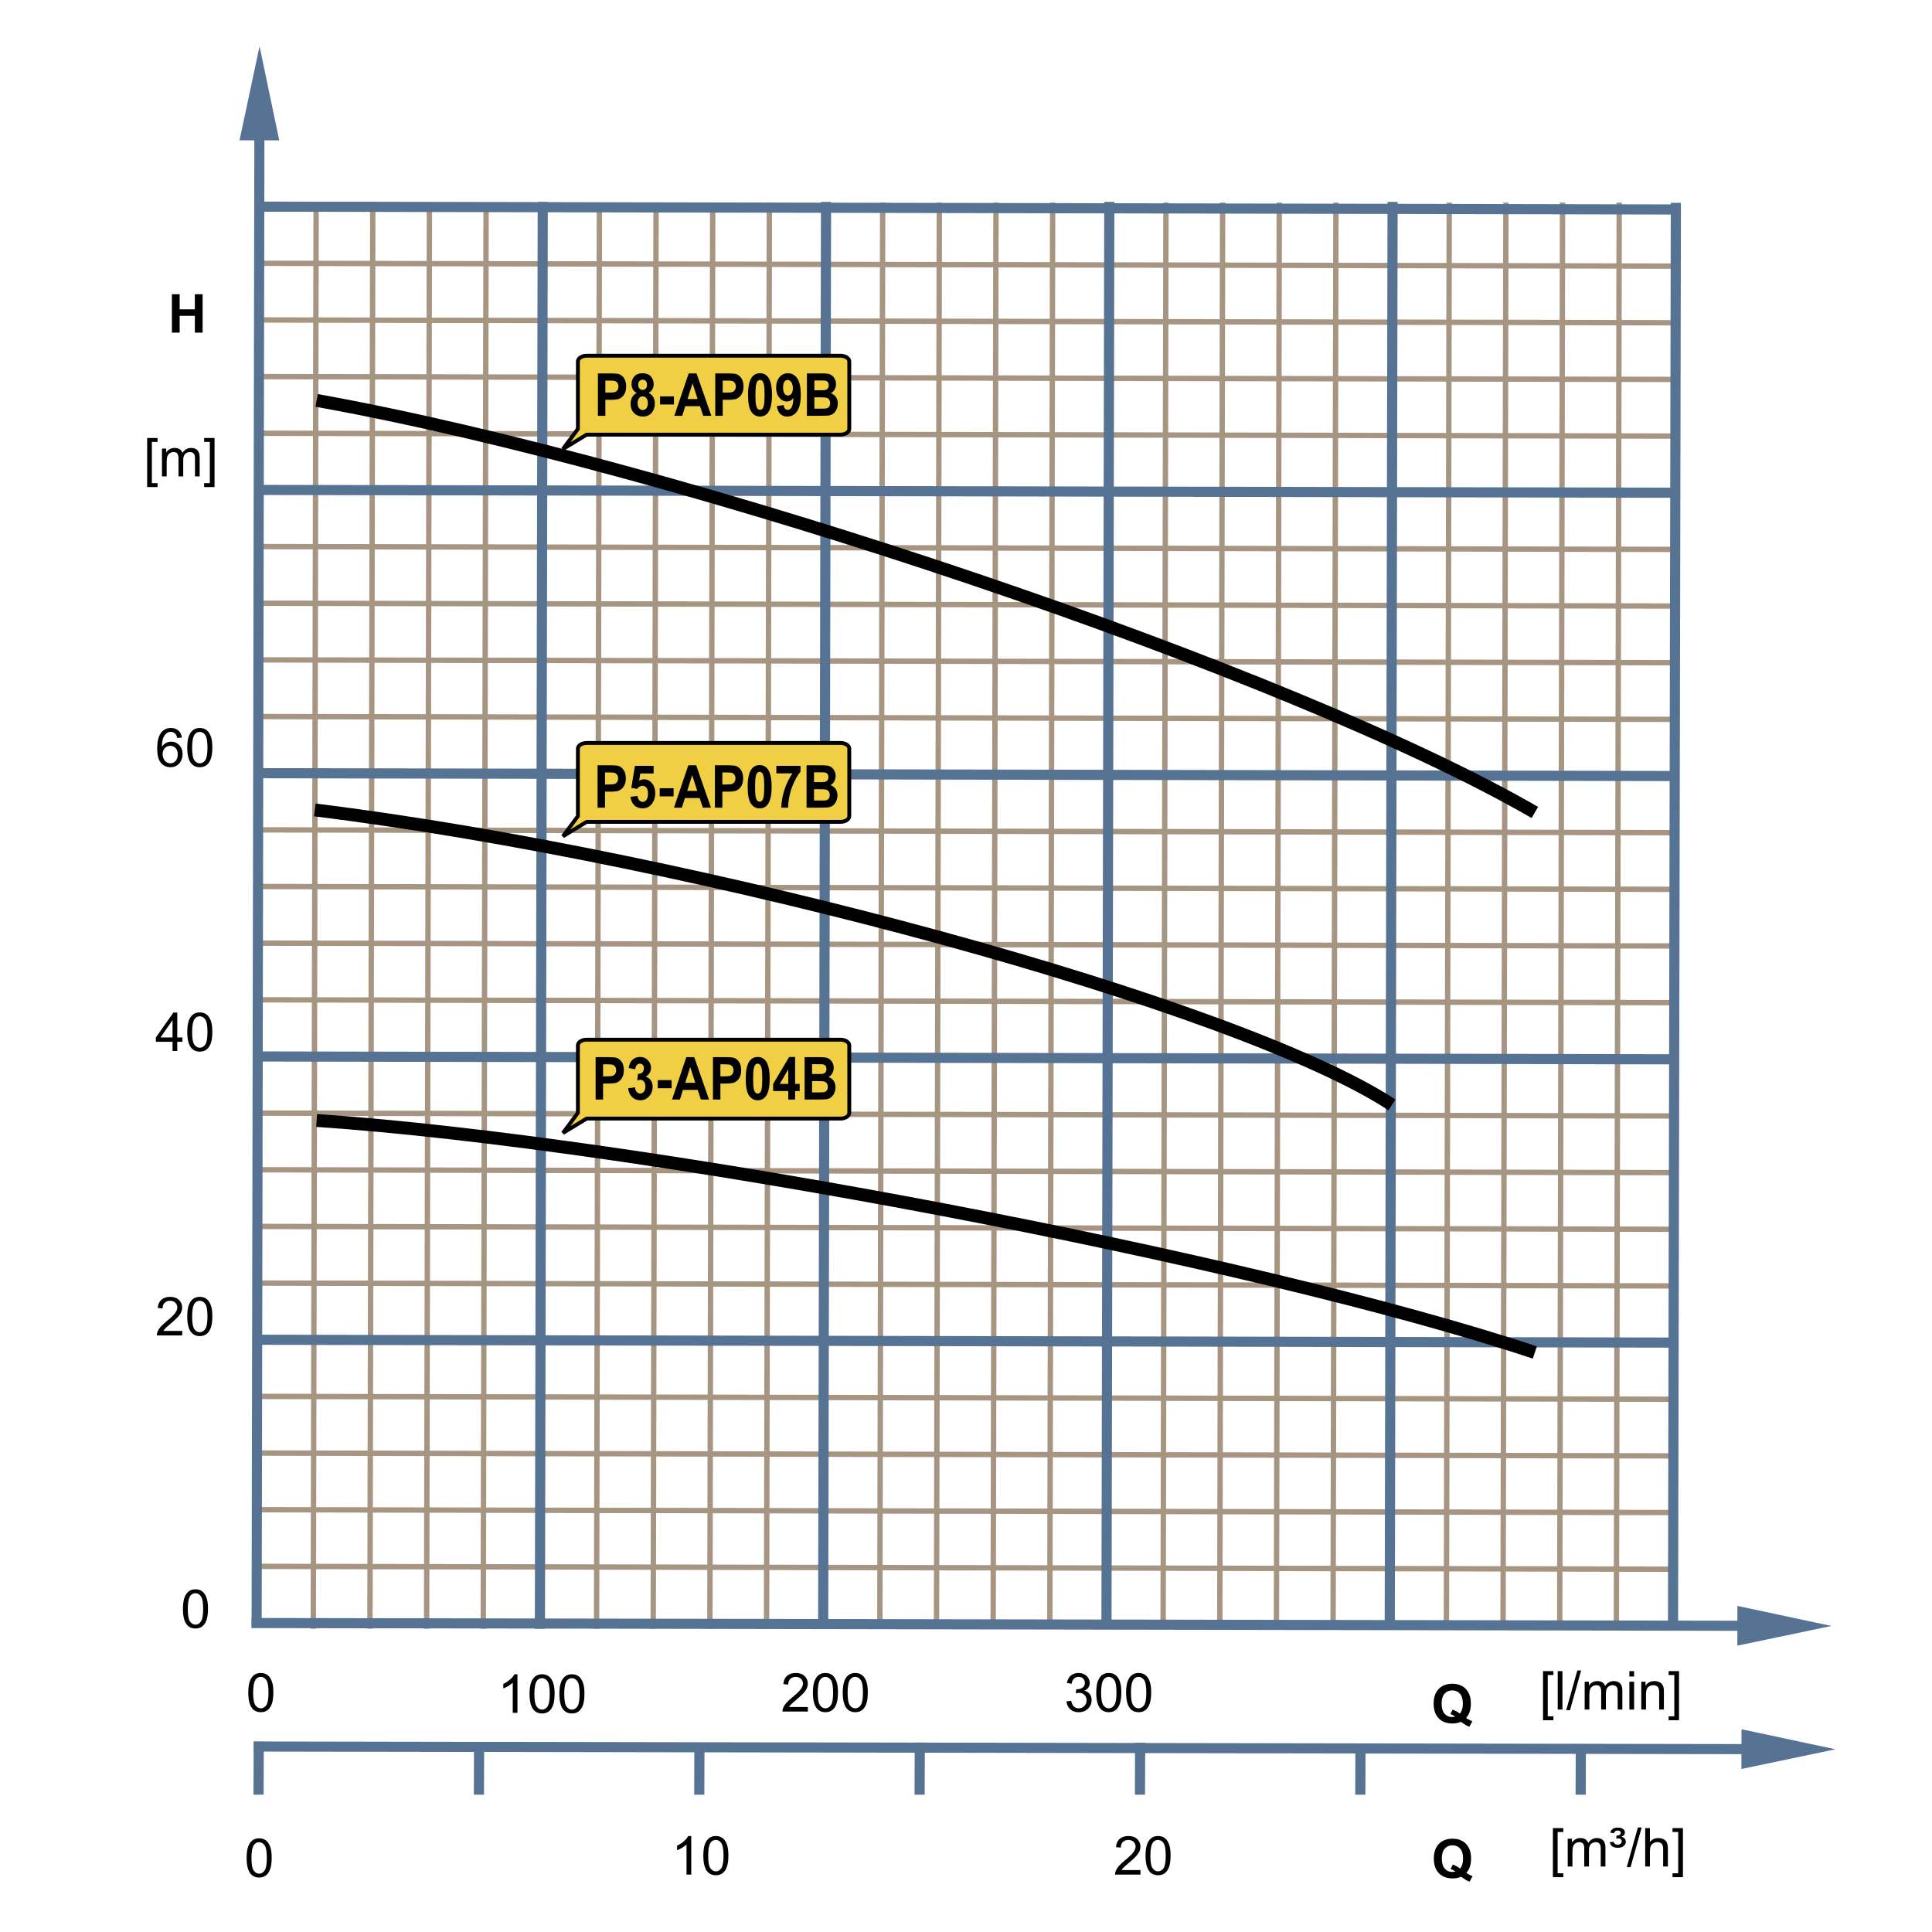 <?xml version="1.0" encoding="UTF-8"?>
<!DOCTYPE svg PUBLIC "-//W3C//DTD SVG 1.1//EN" "http://www.w3.org/Graphics/SVG/1.1/DTD/svg11.dtd">
<svg xmlns="http://www.w3.org/2000/svg" xml:space="preserve" width="600px" height="600px" style="shape-rendering:geometricPrecision; text-rendering:geometricPrecision; image-rendering:optimizeQuality; fill-rule:evenodd; clip-rule:evenodd"
viewBox="0 0 600 600"
 xmlns:xlink="http://www.w3.org/1999/xlink">
 <defs>
  <style type="text/css">
   <![CDATA[
    .str2 {stroke:black;stroke-width:1.2}
    .str0 {stroke:#A59581;stroke-width:1.666}
    .str1 {stroke:#567394;stroke-width:3.15}
    .str3 {stroke:black;stroke-width:4}
    .fil0 {fill:none}
    .fil3 {fill:#F1CF44}
    .fil1 {fill:black;fill-rule:nonzero}
    .fil2 {fill:#567394;fill-rule:nonzero}
   ]]>
  </style>
 </defs>
 <g id="Ebene_1">
  <line class="fil0 str0" x1="98.176" y1="62.895" x2="97.294" y2= "505.82" />
  <line class="fil0 str0" x1="186.151" y1="62.895" x2="185.269" y2= "505.82" />
  <line class="fil0 str0" x1="274.126" y1="62.895" x2="273.244" y2= "505.82" />
  <line class="fil0 str0" x1="362.101" y1="62.895" x2="361.219" y2= "505.82" />
  <line class="fil0 str0" x1="450.076" y1="62.895" x2="449.194" y2= "505.82" />
  <line class="fil0 str0" x1="115.772" y1="62.895" x2="114.89" y2= "505.82" />
  <line class="fil0 str0" x1="203.746" y1="62.895" x2="202.865" y2= "505.82" />
  <line class="fil0 str0" x1="291.721" y1="62.895" x2="290.839" y2= "505.82" />
  <line class="fil0 str0" x1="379.696" y1="62.895" x2="378.814" y2= "505.82" />
  <line class="fil0 str0" x1="467.671" y1="62.895" x2="466.789" y2= "505.82" />
  <line class="fil0 str0" x1="133.365" y1="62.895" x2="132.485" y2= "505.82" />
  <line class="fil0 str0" x1="221.34" y1="62.895" x2="220.46" y2= "505.82" />
  <line class="fil0 str0" x1="309.315" y1="62.895" x2="308.435" y2= "505.82" />
  <line class="fil0 str0" x1="397.29" y1="62.895" x2="396.409" y2= "505.82" />
  <line class="fil0 str0" x1="485.265" y1="62.895" x2="484.384" y2= "505.82" />
  <line class="fil0 str0" x1="150.961" y1="62.895" x2="150.08" y2= "505.82" />
  <line class="fil0 str0" x1="238.935" y1="62.895" x2="238.055" y2= "505.82" />
  <line class="fil0 str0" x1="326.91" y1="62.895" x2="326.03" y2= "505.82" />
  <line class="fil0 str0" x1="414.885" y1="62.895" x2="414.003" y2= "505.82" />
  <line class="fil0 str0" x1="502.86" y1="62.895" x2="501.978" y2= "505.82" />
  <line class="fil0 str0" x1="519.97" y1="399.357" x2="79.721" y2= "398.476" />
  <line class="fil0 str0" x1="519.97" y1="487.332" x2="79.721" y2= "486.45" />
  <line class="fil0 str0" x1="519.97" y1="311.383" x2="79.721" y2= "310.501" />
  <line class="fil0 str0" x1="519.97" y1="223.408" x2="79.721" y2= "222.526" />
  <line class="fil0 str0" x1="519.97" y1="135.433" x2="79.721" y2= "134.551" />
  <line class="fil0 str0" x1="519.97" y1="381.762" x2="79.721" y2= "380.88" />
  <line class="fil0 str0" x1="519.97" y1="469.737" x2="79.721" y2= "468.855" />
  <line class="fil0 str0" x1="519.97" y1="293.787" x2="79.721" y2= "292.906" />
  <line class="fil0 str0" x1="519.97" y1="205.813" x2="79.721" y2= "204.931" />
  <line class="fil0 str0" x1="519.97" y1="117.838" x2="79.721" y2= "116.956" />
  <line class="fil0 str0" x1="519.97" y1="364.167" x2="79.721" y2= "363.285" />
  <line class="fil0 str0" x1="519.97" y1="452.142" x2="79.721" y2= "451.26" />
  <line class="fil0 str0" x1="519.97" y1="276.192" x2="79.721" y2= "275.31" />
  <line class="fil0 str0" x1="519.97" y1="188.217" x2="79.721" y2= "187.335" />
  <line class="fil0 str0" x1="519.97" y1="100.243" x2="79.721" y2= "99.361" />
  <line class="fil0 str0" x1="519.97" y1="346.572" x2="79.721" y2= "345.691" />
  <line class="fil0 str0" x1="519.97" y1="434.546" x2="79.721" y2= "433.666" />
  <line class="fil0 str0" x1="519.97" y1="258.597" x2="79.721" y2= "257.717" />
  <line class="fil0 str0" x1="519.97" y1="170.622" x2="79.721" y2= "169.742" />
  <line class="fil0 str0" x1="519.97" y1="82.647" x2="79.721" y2= "81.767" />
  <polygon class="fil1" points="53.386,103.302 53.386,91.372 55.797,91.372 55.797,96.066 60.517,96.066 60.517,91.372 62.924,91.372 62.924,103.302 60.517,103.302 60.517,98.087 55.797,98.087 55.797,103.302 "/>
  <path class="fil1" d="M455.317 533.528c0.589,0.422 1.235,0.761 1.928,1.008l-0.885 1.702c-0.364,-0.109 -0.72,-0.258 -1.068,-0.447 -0.077,-0.038 -0.611,-0.391 -1.602,-1.058 -0.784,0.342 -1.647,0.512 -2.597,0.512 -1.835,0 -3.269,-0.539 -4.309,-1.62 -1.039,-1.077 -1.559,-2.594 -1.559,-4.546 0,-1.95 0.52,-3.463 1.562,-4.546 1.041,-1.08 2.455,-1.622 4.241,-1.622 1.767,0 3.17,0.542 4.205,1.622 1.036,1.083 1.556,2.597 1.556,4.546 0,1.03 -0.145,1.935 -0.43,2.717 -0.22,0.597 -0.567,1.175 -1.043,1.734zm-1.939 -1.359c0.312,-0.364 0.542,-0.803 0.698,-1.32 0.153,-0.513 0.23,-1.106 0.23,-1.772 0,-1.381 -0.302,-2.408 -0.91,-3.088 -0.608,-0.68 -1.403,-1.022 -2.384,-1.022 -0.983,0 -1.776,0.342 -2.387,1.024 -0.613,0.683 -0.918,1.712 -0.918,3.087 0,1.392 0.306,2.436 0.918,3.128 0.611,0.691 1.38,1.039 2.313,1.039 0.346,0 0.677,-0.058 0.986,-0.173 -0.488,-0.318 -0.986,-0.569 -1.488,-0.75l0.674 -1.375c0.792,0.272 1.55,0.677 2.269,1.222z"/>
  <path class="fil1" d="M455.38 581.641c0.589,0.422 1.235,0.761 1.928,1.008l-0.885 1.702c-0.364,-0.109 -0.72,-0.258 -1.068,-0.447 -0.077,-0.038 -0.611,-0.391 -1.602,-1.058 -0.784,0.342 -1.647,0.512 -2.597,0.512 -1.835,0 -3.269,-0.539 -4.309,-1.62 -1.039,-1.077 -1.559,-2.594 -1.559,-4.546 0,-1.95 0.52,-3.463 1.562,-4.546 1.041,-1.08 2.455,-1.622 4.241,-1.622 1.767,0 3.17,0.542 4.205,1.622 1.036,1.083 1.556,2.597 1.556,4.546 0,1.03 -0.145,1.935 -0.43,2.717 -0.22,0.597 -0.567,1.175 -1.043,1.734zm-1.939 -1.359c0.312,-0.364 0.542,-0.803 0.698,-1.32 0.153,-0.513 0.23,-1.106 0.23,-1.772 0,-1.381 -0.302,-2.408 -0.91,-3.088 -0.608,-0.68 -1.403,-1.022 -2.384,-1.022 -0.983,0 -1.776,0.342 -2.387,1.024 -0.613,0.683 -0.918,1.712 -0.918,3.087 0,1.392 0.306,2.436 0.918,3.128 0.611,0.691 1.38,1.039 2.313,1.039 0.346,0 0.677,-0.058 0.986,-0.173 -0.488,-0.318 -0.986,-0.569 -1.488,-0.75l0.674 -1.375c0.792,0.272 1.55,0.677 2.269,1.222z"/>
  <polygon class="fil1" points="45.701,151.263 45.701,136.022 48.931,136.022 48.931,137.236 47.167,137.236 47.167,150.052 48.931,150.052 48.931,151.263 "/>
  <path id="1" class="fil1" d="M50.299 147.953l0 -8.641 1.309 0 0 1.211c0.272,-0.422 0.633,-0.764 1.083,-1.02 0.45,-0.258 0.964,-0.389 1.539,-0.389 0.639,0 1.164,0.134 1.573,0.4 0.411,0.268 0.699,0.636 0.866,1.115 0.687,-1.009 1.575,-1.515 2.669,-1.515 0.858,0 1.517,0.239 1.978,0.715 0.461,0.474 0.691,1.205 0.691,2.191l0 5.934 -1.455 0 0 -5.444c0,-0.586 -0.047,-1.008 -0.142,-1.266 -0.098,-0.257 -0.269,-0.465 -0.517,-0.624 -0.25,-0.154 -0.545,-0.235 -0.88,-0.235 -0.609,0 -1.112,0.202 -1.515,0.608 -0.4,0.403 -0.602,1.05 -0.602,1.939l0 5.022 -1.465 0 0 -5.614c0,-0.652 -0.12,-1.142 -0.357,-1.466 -0.239,-0.324 -0.628,-0.488 -1.173,-0.488 -0.411,0 -0.792,0.107 -1.142,0.328 -0.35,0.216 -0.605,0.532 -0.761,0.95 -0.159,0.419 -0.236,1.022 -0.236,1.808l0 4.483 -1.465 0z"/>
  <polygon id="12" class="fil1" points="66.63,151.263 63.4,151.263 63.4,150.052 65.167,150.052 65.167,137.236 63.4,137.236 63.4,136.022 66.63,136.022 "/>
  <polygon class="fil1" points="479.198,534.225 479.198,518.984 482.428,518.984 482.428,520.198 480.665,520.198 480.665,533.014 482.428,533.014 482.428,534.225 "/>
  <polygon id="1" class="fil1" points="483.764,530.915 483.764,518.984 485.228,518.984 485.228,530.915 "/>
  <polygon id="12" class="fil1" points="486.4,531.118 489.858,518.783 491.03,518.783 487.581,531.118 "/>
  <path id="123" class="fil1" d="M492.129 530.915l0 -8.641 1.309 0 0 1.211c0.272,-0.422 0.633,-0.764 1.083,-1.02 0.45,-0.258 0.964,-0.389 1.539,-0.389 0.639,0 1.164,0.134 1.573,0.4 0.411,0.268 0.699,0.636 0.866,1.115 0.687,-1.009 1.575,-1.515 2.669,-1.515 0.858,0 1.517,0.239 1.978,0.715 0.461,0.474 0.691,1.205 0.691,2.191l0 5.934 -1.455 0 0 -5.444c0,-0.586 -0.047,-1.008 -0.142,-1.266 -0.098,-0.257 -0.269,-0.465 -0.517,-0.624 -0.25,-0.154 -0.545,-0.235 -0.88,-0.235 -0.609,0 -1.112,0.202 -1.515,0.608 -0.4,0.403 -0.602,1.05 -0.602,1.939l0 5.022 -1.465 0 0 -5.614c0,-0.652 -0.12,-1.142 -0.357,-1.466 -0.239,-0.324 -0.628,-0.488 -1.173,-0.488 -0.411,0 -0.792,0.107 -1.142,0.328 -0.35,0.216 -0.605,0.532 -0.761,0.95 -0.159,0.419 -0.236,1.022 -0.236,1.808l0 4.483 -1.465 0z"/>
  <path id="1234" class="fil1" d="M506.019 520.671l0 -1.687 1.466 0 0 1.687 -1.466 0zm0 10.244l0 -8.641 1.466 0 0 8.641 -1.466 0z"/>
  <path id="12345" class="fil1" d="M509.715 530.915l0 -8.641 1.318 0 0 1.227c0.635,-0.95 1.553,-1.425 2.75,-1.425 0.521,0 1,0.094 1.436,0.282 0.438,0.189 0.764,0.433 0.98,0.739 0.22,0.302 0.37,0.663 0.458,1.08 0.054,0.272 0.08,0.746 0.08,1.425l0 5.313 -1.466 0 0 -5.258c0,-0.594 -0.055,-1.041 -0.169,-1.339 -0.115,-0.294 -0.318,-0.531 -0.606,-0.706 -0.291,-0.178 -0.63,-0.266 -1.022,-0.266 -0.625,0 -1.161,0.2 -1.617,0.594 -0.452,0.397 -0.677,1.146 -0.677,2.255l0 4.72 -1.465 0z"/>
  <polygon id="123456" class="fil1" points="521.431,534.225 518.202,534.225 518.202,533.014 519.969,533.014 519.969,520.198 518.202,520.198 518.202,518.984 521.431,518.984 "/>
  <polygon class="fil1" points="482.269,582.973 482.269,567.732 485.499,567.732 485.499,568.946 483.735,568.946 483.735,581.762 485.499,581.762 485.499,582.973 "/>
  <path id="1" class="fil1" d="M486.868 579.663l0 -8.641 1.309 0 0 1.211c0.272,-0.422 0.633,-0.764 1.083,-1.02 0.45,-0.258 0.964,-0.389 1.539,-0.389 0.639,0 1.164,0.134 1.573,0.4 0.411,0.268 0.699,0.636 0.866,1.115 0.687,-1.009 1.575,-1.515 2.669,-1.515 0.858,0 1.517,0.239 1.978,0.715 0.461,0.474 0.691,1.205 0.691,2.191l0 5.934 -1.455 0 0 -5.444c0,-0.586 -0.047,-1.008 -0.142,-1.266 -0.098,-0.257 -0.269,-0.465 -0.517,-0.624 -0.25,-0.154 -0.545,-0.235 -0.88,-0.235 -0.609,0 -1.112,0.202 -1.515,0.608 -0.4,0.403 -0.602,1.05 -0.602,1.939l0 5.022 -1.465 0 0 -5.614c0,-0.652 -0.12,-1.142 -0.357,-1.466 -0.239,-0.324 -0.628,-0.488 -1.173,-0.488 -0.411,0 -0.792,0.107 -1.142,0.328 -0.35,0.216 -0.605,0.532 -0.761,0.95 -0.159,0.419 -0.236,1.022 -0.236,1.808l0 4.483 -1.465 0z"/>
  <path id="12" class="fil1" d="M499.921 572.102l1.186 -0.123c0.109,0.328 0.25,0.55 0.425,0.669 0.233,0.162 0.509,0.243 0.831,0.243 0.383,0 0.693,-0.106 0.928,-0.317 0.233,-0.211 0.35,-0.468 0.35,-0.764 0,-0.272 -0.101,-0.49 -0.294,-0.654 -0.195,-0.161 -0.528,-0.241 -1,-0.241 -0.066,0 -0.156,0.005 -0.269,0.014 -0.076,0.005 -0.137,0.008 -0.178,0.008l0.178 -0.894c0.439,0.005 0.761,-0.072 0.964,-0.236 0.203,-0.161 0.306,-0.361 0.306,-0.595 0,-0.2 -0.08,-0.372 -0.244,-0.51 -0.162,-0.142 -0.403,-0.211 -0.726,-0.211 -0.302,0 -0.539,0.058 -0.71,0.178 -0.17,0.12 -0.32,0.335 -0.444,0.649l-1.164 -0.186c0.224,-0.575 0.506,-0.978 0.844,-1.205 0.339,-0.228 0.833,-0.342 1.483,-0.342 0.783,0 1.35,0.146 1.706,0.436 0.354,0.291 0.532,0.652 0.532,1.085 0,0.301 -0.096,0.564 -0.288,0.798 -0.192,0.233 -0.469,0.402 -0.833,0.506 0.483,0.12 0.838,0.317 1.066,0.589 0.228,0.274 0.342,0.597 0.342,0.965 0,0.504 -0.217,0.942 -0.644,1.317 -0.428,0.376 -1.039,0.562 -1.831,0.562 -0.757,0 -1.339,-0.15 -1.742,-0.45 -0.402,-0.302 -0.658,-0.734 -0.772,-1.291z"/>
  <polygon id="123" class="fil1" points="505.202,579.866 508.66,567.531 509.831,567.531 506.383,579.866 "/>
  <path id="1234" class="fil1" d="M510.931 579.663l0 -11.931 1.465 0 0 4.28c0.683,-0.791 1.546,-1.189 2.589,-1.189 0.639,0 1.194,0.129 1.666,0.381 0.472,0.25 0.811,0.6 1.014,1.044 0.203,0.446 0.306,1.093 0.306,1.937l0 5.477 -1.466 0 0 -5.477c0,-0.731 -0.159,-1.265 -0.476,-1.597 -0.317,-0.334 -0.767,-0.504 -1.346,-0.504 -0.435,0 -0.843,0.115 -1.225,0.339 -0.384,0.225 -0.655,0.531 -0.817,0.918 -0.164,0.383 -0.244,0.917 -0.244,1.594l0 4.728 -1.465 0z"/>
  <polygon id="12345" class="fil1" points="522.647,582.973 519.417,582.973 519.417,581.762 521.184,581.762 521.184,568.946 519.417,568.946 519.417,567.732 522.647,567.732 "/>
  <path class="fil1" d="M56.589 413.323l0 1.408 -7.887 0c-0.011,-0.353 0.044,-0.691 0.17,-1.017 0.2,-0.539 0.521,-1.066 0.964,-1.587 0.444,-0.52 1.083,-1.123 1.917,-1.806 1.296,-1.065 2.175,-1.906 2.63,-2.528 0.455,-0.619 0.683,-1.208 0.683,-1.761 0,-0.581 -0.208,-1.069 -0.622,-1.469 -0.417,-0.398 -0.959,-0.598 -1.625,-0.598 -0.706,0 -1.269,0.211 -1.691,0.636 -0.425,0.422 -0.639,1.009 -0.644,1.756l-1.506 -0.153c0.102,-1.124 0.491,-1.981 1.164,-2.57 0.672,-0.587 1.578,-0.882 2.71,-0.882 1.145,0 2.05,0.318 2.717,0.953 0.669,0.635 1.003,1.422 1.003,2.361 0,0.477 -0.098,0.946 -0.294,1.408 -0.194,0.461 -0.52,0.948 -0.972,1.455 -0.454,0.512 -1.206,1.211 -2.258,2.101 -0.879,0.739 -1.443,1.238 -1.693,1.502 -0.249,0.261 -0.455,0.524 -0.619,0.792l5.854 0z"/>
  <path id="1" class="fil1" d="M58.157 408.847c0,-1.411 0.145,-2.546 0.436,-3.405 0.29,-0.861 0.723,-1.526 1.294,-1.992 0.572,-0.466 1.291,-0.699 2.159,-0.699 0.641,0 1.202,0.129 1.685,0.389 0.483,0.255 0.88,0.627 1.197,1.113 0.315,0.485 0.562,1.077 0.74,1.775 0.18,0.698 0.269,1.636 0.269,2.819 0,1.4 -0.145,2.528 -0.431,3.389 -0.288,0.861 -0.72,1.524 -1.291,1.995 -0.572,0.469 -1.294,0.702 -2.168,0.702 -1.151,0 -2.054,-0.411 -2.709,-1.236 -0.786,-0.992 -1.181,-2.611 -1.181,-4.85zm1.506 0c0,1.959 0.231,3.261 0.69,3.912 0.458,0.647 1.022,0.972 1.694,0.972 0.674,0 1.238,-0.328 1.696,-0.978 0.458,-0.65 0.69,-1.953 0.69,-3.906 0,-1.964 -0.231,-3.269 -0.69,-3.913 -0.458,-0.647 -1.027,-0.97 -1.71,-0.97 -0.676,0 -1.211,0.287 -1.614,0.857 -0.502,0.724 -0.756,2.069 -0.756,4.027z"/>
  <path class="fil1" d="M160.702 531.932l-1.463 0 0 -9.332c-0.353,0.335 -0.814,0.671 -1.387,1.008 -0.575,0.335 -1.088,0.589 -1.543,0.756l0 -1.414c0.819,-0.386 1.535,-0.854 2.15,-1.4 0.611,-0.55 1.047,-1.08 1.302,-1.597l0.942 0 0 11.979z"/>
  <path id="1" class="fil1" d="M164.455 526.049c0,-1.411 0.145,-2.546 0.436,-3.405 0.29,-0.861 0.723,-1.526 1.294,-1.992 0.572,-0.466 1.291,-0.699 2.159,-0.699 0.641,0 1.202,0.129 1.685,0.389 0.483,0.255 0.88,0.627 1.197,1.113 0.315,0.485 0.562,1.077 0.74,1.775 0.18,0.698 0.269,1.636 0.269,2.819 0,1.4 -0.145,2.528 -0.431,3.389 -0.288,0.861 -0.72,1.524 -1.291,1.995 -0.572,0.469 -1.294,0.702 -2.168,0.702 -1.151,0 -2.054,-0.411 -2.709,-1.236 -0.786,-0.992 -1.181,-2.611 -1.181,-4.85zm1.506 0c0,1.959 0.231,3.261 0.69,3.912 0.458,0.647 1.022,0.972 1.694,0.972 0.674,0 1.238,-0.328 1.696,-0.978 0.458,-0.65 0.69,-1.953 0.69,-3.906 0,-1.964 -0.231,-3.269 -0.69,-3.913 -0.458,-0.647 -1.027,-0.97 -1.71,-0.97 -0.676,0 -1.211,0.287 -1.614,0.857 -0.502,0.724 -0.756,2.069 -0.756,4.027z"/>
  <path id="12" class="fil1" d="M173.724 526.049c0,-1.411 0.145,-2.546 0.436,-3.405 0.29,-0.861 0.723,-1.526 1.294,-1.992 0.572,-0.466 1.291,-0.699 2.159,-0.699 0.641,0 1.202,0.129 1.685,0.389 0.483,0.255 0.88,0.627 1.197,1.113 0.315,0.485 0.562,1.077 0.74,1.775 0.18,0.698 0.269,1.636 0.269,2.819 0,1.4 -0.145,2.528 -0.431,3.389 -0.288,0.861 -0.72,1.524 -1.291,1.995 -0.572,0.469 -1.294,0.702 -2.168,0.702 -1.151,0 -2.054,-0.411 -2.709,-1.236 -0.786,-0.992 -1.181,-2.611 -1.181,-4.85zm1.506 0c0,1.959 0.231,3.261 0.69,3.912 0.458,0.647 1.022,0.972 1.694,0.972 0.674,0 1.238,-0.328 1.696,-0.978 0.458,-0.65 0.69,-1.953 0.69,-3.906 0,-1.964 -0.231,-3.269 -0.69,-3.913 -0.458,-0.647 -1.027,-0.97 -1.71,-0.97 -0.676,0 -1.211,0.287 -1.614,0.857 -0.502,0.724 -0.756,2.069 -0.756,4.027z"/>
  <path class="fil1" d="M214.671 582.169l-1.463 0 0 -9.332c-0.353,0.335 -0.814,0.671 -1.387,1.008 -0.575,0.335 -1.088,0.589 -1.543,0.756l0 -1.414c0.819,-0.386 1.535,-0.854 2.15,-1.4 0.611,-0.55 1.047,-1.08 1.302,-1.597l0.942 0 0 11.979z"/>
  <path id="1" class="fil1" d="M218.424 576.285c0,-1.411 0.145,-2.546 0.436,-3.405 0.29,-0.861 0.723,-1.526 1.294,-1.992 0.572,-0.466 1.291,-0.699 2.159,-0.699 0.641,0 1.202,0.129 1.685,0.389 0.483,0.255 0.88,0.627 1.197,1.113 0.315,0.485 0.562,1.077 0.74,1.775 0.18,0.698 0.269,1.636 0.269,2.819 0,1.4 -0.145,2.528 -0.431,3.389 -0.288,0.861 -0.72,1.524 -1.291,1.995 -0.572,0.469 -1.294,0.702 -2.168,0.702 -1.151,0 -2.054,-0.411 -2.709,-1.236 -0.786,-0.992 -1.181,-2.611 -1.181,-4.85zm1.506 0c0,1.959 0.231,3.261 0.69,3.912 0.458,0.647 1.022,0.972 1.694,0.972 0.674,0 1.238,-0.328 1.696,-0.978 0.458,-0.65 0.69,-1.953 0.69,-3.906 0,-1.964 -0.231,-3.269 -0.69,-3.913 -0.458,-0.647 -1.027,-0.97 -1.71,-0.97 -0.676,0 -1.211,0.287 -1.614,0.857 -0.502,0.724 -0.756,2.069 -0.756,4.027z"/>
  <path class="fil1" d="M354.187 580.761l0 1.408 -7.887 0c-0.011,-0.353 0.044,-0.691 0.17,-1.017 0.2,-0.539 0.521,-1.066 0.964,-1.587 0.444,-0.52 1.083,-1.123 1.917,-1.806 1.296,-1.065 2.175,-1.906 2.63,-2.528 0.455,-0.619 0.683,-1.208 0.683,-1.761 0,-0.581 -0.208,-1.069 -0.622,-1.469 -0.417,-0.398 -0.959,-0.598 -1.625,-0.598 -0.706,0 -1.269,0.211 -1.691,0.636 -0.425,0.422 -0.639,1.009 -0.644,1.756l-1.506 -0.153c0.102,-1.124 0.491,-1.981 1.164,-2.57 0.672,-0.587 1.578,-0.882 2.71,-0.882 1.145,0 2.05,0.318 2.717,0.953 0.669,0.635 1.003,1.422 1.003,2.361 0,0.477 -0.098,0.946 -0.294,1.408 -0.194,0.461 -0.52,0.948 -0.972,1.455 -0.454,0.512 -1.206,1.211 -2.258,2.101 -0.879,0.739 -1.443,1.238 -1.693,1.502 -0.249,0.261 -0.455,0.524 -0.619,0.792l5.854 0z"/>
  <path id="1" class="fil1" d="M355.756 576.285c0,-1.411 0.145,-2.546 0.436,-3.405 0.29,-0.861 0.723,-1.526 1.294,-1.992 0.572,-0.466 1.291,-0.699 2.159,-0.699 0.641,0 1.202,0.129 1.685,0.389 0.483,0.255 0.88,0.627 1.197,1.113 0.315,0.485 0.562,1.077 0.74,1.775 0.18,0.698 0.269,1.636 0.269,2.819 0,1.4 -0.145,2.528 -0.431,3.389 -0.288,0.861 -0.72,1.524 -1.291,1.995 -0.572,0.469 -1.294,0.702 -2.168,0.702 -1.151,0 -2.054,-0.411 -2.709,-1.236 -0.786,-0.992 -1.181,-2.611 -1.181,-4.85zm1.506 0c0,1.959 0.231,3.261 0.69,3.912 0.458,0.647 1.022,0.972 1.694,0.972 0.674,0 1.238,-0.328 1.696,-0.978 0.458,-0.65 0.69,-1.953 0.69,-3.906 0,-1.964 -0.231,-3.269 -0.69,-3.913 -0.458,-0.647 -1.027,-0.97 -1.71,-0.97 -0.676,0 -1.211,0.287 -1.614,0.857 -0.502,0.724 -0.756,2.069 -0.756,4.027z"/>
  <path class="fil1" d="M77.11 525.655c0,-1.411 0.145,-2.546 0.436,-3.405 0.29,-0.861 0.723,-1.526 1.294,-1.992 0.572,-0.466 1.291,-0.699 2.159,-0.699 0.641,0 1.202,0.129 1.685,0.389 0.483,0.255 0.88,0.627 1.197,1.113 0.315,0.485 0.562,1.077 0.74,1.775 0.18,0.698 0.269,1.636 0.269,2.819 0,1.4 -0.145,2.528 -0.431,3.389 -0.288,0.861 -0.72,1.524 -1.291,1.995 -0.572,0.469 -1.294,0.702 -2.168,0.702 -1.151,0 -2.054,-0.411 -2.709,-1.236 -0.786,-0.992 -1.181,-2.611 -1.181,-4.85zm1.506 0c0,1.959 0.231,3.261 0.69,3.912 0.458,0.647 1.022,0.972 1.694,0.972 0.674,0 1.238,-0.328 1.696,-0.978 0.458,-0.65 0.69,-1.953 0.69,-3.906 0,-1.964 -0.231,-3.269 -0.69,-3.913 -0.458,-0.647 -1.027,-0.97 -1.71,-0.97 -0.676,0 -1.211,0.287 -1.614,0.857 -0.502,0.724 -0.756,2.069 -0.756,4.027z"/>
  <path class="fil1" d="M56.814 499.665c0,-1.411 0.145,-2.546 0.436,-3.405 0.29,-0.861 0.723,-1.526 1.294,-1.992 0.572,-0.466 1.291,-0.699 2.159,-0.699 0.641,0 1.202,0.129 1.685,0.389 0.483,0.255 0.88,0.627 1.197,1.113 0.315,0.485 0.562,1.077 0.74,1.775 0.18,0.698 0.269,1.636 0.269,2.819 0,1.4 -0.145,2.528 -0.431,3.389 -0.288,0.861 -0.72,1.524 -1.291,1.995 -0.572,0.469 -1.294,0.702 -2.168,0.702 -1.151,0 -2.054,-0.411 -2.709,-1.236 -0.786,-0.992 -1.181,-2.611 -1.181,-4.85zm1.506 0c0,1.959 0.231,3.261 0.69,3.912 0.458,0.647 1.022,0.972 1.694,0.972 0.674,0 1.238,-0.328 1.696,-0.978 0.458,-0.65 0.69,-1.953 0.69,-3.906 0,-1.964 -0.231,-3.269 -0.69,-3.913 -0.458,-0.647 -1.027,-0.97 -1.71,-0.97 -0.676,0 -1.211,0.287 -1.614,0.857 -0.502,0.724 -0.756,2.069 -0.756,4.027z"/>
  <path class="fil1" d="M76.591 576.998c0,-1.411 0.145,-2.546 0.436,-3.405 0.29,-0.861 0.723,-1.526 1.294,-1.992 0.572,-0.466 1.291,-0.699 2.159,-0.699 0.641,0 1.202,0.129 1.685,0.389 0.483,0.255 0.88,0.627 1.197,1.113 0.315,0.485 0.562,1.077 0.74,1.775 0.18,0.698 0.269,1.636 0.269,2.819 0,1.4 -0.145,2.528 -0.431,3.389 -0.288,0.861 -0.72,1.524 -1.291,1.995 -0.572,0.469 -1.294,0.702 -2.168,0.702 -1.151,0 -2.054,-0.411 -2.709,-1.236 -0.786,-0.992 -1.181,-2.611 -1.181,-4.85zm1.506 0c0,1.959 0.231,3.261 0.69,3.912 0.458,0.647 1.022,0.972 1.694,0.972 0.674,0 1.238,-0.328 1.696,-0.978 0.458,-0.65 0.69,-1.953 0.69,-3.906 0,-1.964 -0.231,-3.269 -0.69,-3.913 -0.458,-0.647 -1.027,-0.97 -1.71,-0.97 -0.676,0 -1.211,0.287 -1.614,0.857 -0.502,0.724 -0.756,2.069 -0.756,4.027z"/>
  <path class="fil1" d="M250.887 530.131l0 1.408 -7.887 0c-0.011,-0.353 0.044,-0.691 0.17,-1.017 0.2,-0.539 0.521,-1.066 0.964,-1.587 0.444,-0.52 1.083,-1.123 1.917,-1.806 1.296,-1.065 2.175,-1.906 2.63,-2.528 0.455,-0.619 0.683,-1.208 0.683,-1.761 0,-0.581 -0.208,-1.069 -0.622,-1.469 -0.417,-0.398 -0.959,-0.598 -1.625,-0.598 -0.706,0 -1.269,0.211 -1.691,0.636 -0.425,0.422 -0.639,1.009 -0.644,1.756l-1.506 -0.153c0.102,-1.124 0.491,-1.981 1.164,-2.57 0.672,-0.587 1.578,-0.882 2.71,-0.882 1.145,0 2.05,0.318 2.717,0.953 0.669,0.635 1.003,1.422 1.003,2.361 0,0.477 -0.098,0.946 -0.294,1.408 -0.194,0.461 -0.52,0.948 -0.972,1.455 -0.454,0.512 -1.206,1.211 -2.258,2.101 -0.879,0.739 -1.443,1.238 -1.693,1.502 -0.249,0.261 -0.455,0.524 -0.619,0.792l5.854 0z"/>
  <path id="1" class="fil1" d="M252.455 525.655c0,-1.411 0.145,-2.546 0.436,-3.405 0.29,-0.861 0.723,-1.526 1.294,-1.992 0.572,-0.466 1.291,-0.699 2.159,-0.699 0.641,0 1.202,0.129 1.685,0.389 0.483,0.255 0.88,0.627 1.197,1.113 0.315,0.485 0.562,1.077 0.74,1.775 0.18,0.698 0.269,1.636 0.269,2.819 0,1.4 -0.145,2.528 -0.431,3.389 -0.288,0.861 -0.72,1.524 -1.291,1.995 -0.572,0.469 -1.294,0.702 -2.168,0.702 -1.151,0 -2.054,-0.411 -2.709,-1.236 -0.786,-0.992 -1.181,-2.611 -1.181,-4.85zm1.506 0c0,1.959 0.231,3.261 0.69,3.912 0.458,0.647 1.022,0.972 1.694,0.972 0.674,0 1.238,-0.328 1.696,-0.978 0.458,-0.65 0.69,-1.953 0.69,-3.906 0,-1.964 -0.231,-3.269 -0.69,-3.913 -0.458,-0.647 -1.027,-0.97 -1.71,-0.97 -0.676,0 -1.211,0.287 -1.614,0.857 -0.502,0.724 -0.756,2.069 -0.756,4.027z"/>
  <path id="12" class="fil1" d="M261.724 525.655c0,-1.411 0.145,-2.546 0.436,-3.405 0.29,-0.861 0.723,-1.526 1.294,-1.992 0.572,-0.466 1.291,-0.699 2.159,-0.699 0.641,0 1.202,0.129 1.685,0.389 0.483,0.255 0.88,0.627 1.197,1.113 0.315,0.485 0.562,1.077 0.74,1.775 0.18,0.698 0.269,1.636 0.269,2.819 0,1.4 -0.145,2.528 -0.431,3.389 -0.288,0.861 -0.72,1.524 -1.291,1.995 -0.572,0.469 -1.294,0.702 -2.168,0.702 -1.151,0 -2.054,-0.411 -2.709,-1.236 -0.786,-0.992 -1.181,-2.611 -1.181,-4.85zm1.506 0c0,1.959 0.231,3.261 0.69,3.912 0.458,0.647 1.022,0.972 1.694,0.972 0.674,0 1.238,-0.328 1.696,-0.978 0.458,-0.65 0.69,-1.953 0.69,-3.906 0,-1.964 -0.231,-3.269 -0.69,-3.913 -0.458,-0.647 -1.027,-0.97 -1.71,-0.97 -0.676,0 -1.211,0.287 -1.614,0.857 -0.502,0.724 -0.756,2.069 -0.756,4.027z"/>
  <path class="fil1" d="M331.194 528.389l1.465 -0.195c0.17,0.831 0.455,1.428 0.858,1.795 0.406,0.367 0.898,0.55 1.477,0.55 0.69,0 1.272,-0.239 1.748,-0.717 0.472,-0.477 0.71,-1.069 0.71,-1.775 0,-0.672 -0.219,-1.228 -0.658,-1.665 -0.441,-0.436 -1,-0.655 -1.677,-0.655 -0.277,0 -0.622,0.055 -1.033,0.164l0.164 -1.287c0.098,0.013 0.175,0.017 0.236,0.017 0.622,0 1.183,-0.164 1.683,-0.488 0.499,-0.326 0.75,-0.828 0.75,-1.506 0,-0.537 -0.183,-0.984 -0.546,-1.334 -0.365,-0.353 -0.835,-0.531 -1.409,-0.531 -0.569,0 -1.044,0.181 -1.422,0.537 -0.38,0.357 -0.625,0.896 -0.732,1.613l-1.465 -0.261c0.178,-0.983 0.586,-1.743 1.219,-2.282 0.636,-0.54 1.425,-0.811 2.37,-0.811 0.65,0 1.25,0.142 1.797,0.419 0.548,0.28 0.967,0.661 1.258,1.145 0.288,0.483 0.436,0.994 0.436,1.539 0,0.513 -0.139,0.983 -0.417,1.408 -0.277,0.422 -0.685,0.759 -1.227,1.008 0.706,0.162 1.252,0.501 1.644,1.014 0.389,0.512 0.583,1.153 0.583,1.923 0,1.041 -0.376,1.924 -1.139,2.649 -0.757,0.726 -1.72,1.087 -2.88,1.087 -1.047,0 -1.917,-0.31 -2.608,-0.935 -0.691,-0.622 -1.087,-1.431 -1.184,-2.425z"/>
  <path id="1" class="fil1" d="M340.455 525.655c0,-1.411 0.145,-2.546 0.436,-3.405 0.29,-0.861 0.723,-1.526 1.294,-1.992 0.572,-0.466 1.291,-0.699 2.159,-0.699 0.641,0 1.202,0.129 1.685,0.389 0.483,0.255 0.88,0.627 1.197,1.113 0.315,0.485 0.562,1.077 0.74,1.775 0.18,0.698 0.269,1.636 0.269,2.819 0,1.4 -0.145,2.528 -0.431,3.389 -0.288,0.861 -0.72,1.524 -1.291,1.995 -0.572,0.469 -1.294,0.702 -2.168,0.702 -1.151,0 -2.054,-0.411 -2.709,-1.236 -0.786,-0.992 -1.181,-2.611 -1.181,-4.85zm1.506 0c0,1.959 0.231,3.261 0.69,3.912 0.458,0.647 1.022,0.972 1.694,0.972 0.674,0 1.238,-0.328 1.696,-0.978 0.458,-0.65 0.69,-1.953 0.69,-3.906 0,-1.964 -0.231,-3.269 -0.69,-3.913 -0.458,-0.647 -1.027,-0.97 -1.71,-0.97 -0.676,0 -1.211,0.287 -1.614,0.857 -0.502,0.724 -0.756,2.069 -0.756,4.027z"/>
  <path id="12" class="fil1" d="M349.724 525.655c0,-1.411 0.145,-2.546 0.436,-3.405 0.29,-0.861 0.723,-1.526 1.294,-1.992 0.572,-0.466 1.291,-0.699 2.159,-0.699 0.641,0 1.202,0.129 1.685,0.389 0.483,0.255 0.88,0.627 1.197,1.113 0.315,0.485 0.562,1.077 0.74,1.775 0.18,0.698 0.269,1.636 0.269,2.819 0,1.4 -0.145,2.528 -0.431,3.389 -0.288,0.861 -0.72,1.524 -1.291,1.995 -0.572,0.469 -1.294,0.702 -2.168,0.702 -1.151,0 -2.054,-0.411 -2.709,-1.236 -0.786,-0.992 -1.181,-2.611 -1.181,-4.85zm1.506 0c0,1.959 0.231,3.261 0.69,3.912 0.458,0.647 1.022,0.972 1.694,0.972 0.674,0 1.238,-0.328 1.696,-0.978 0.458,-0.65 0.69,-1.953 0.69,-3.906 0,-1.964 -0.231,-3.269 -0.69,-3.913 -0.458,-0.647 -1.027,-0.97 -1.71,-0.97 -0.676,0 -1.211,0.287 -1.614,0.857 -0.502,0.724 -0.756,2.069 -0.756,4.027z"/>
  <path class="fil1" d="M53.583 326.389l0 -2.855 -5.175 0 0 -1.345 5.444 -7.731 1.197 0 0 7.731 1.611 0 0 1.345 -1.611 0 0 2.855 -1.466 0zm0 -4.2l0 -5.378 -3.734 5.378 3.734 0z"/>
  <path id="1" class="fil1" d="M58.157 320.506c0,-1.411 0.145,-2.546 0.436,-3.405 0.29,-0.861 0.723,-1.526 1.294,-1.992 0.572,-0.466 1.291,-0.699 2.159,-0.699 0.641,0 1.202,0.129 1.685,0.389 0.483,0.255 0.88,0.627 1.197,1.113 0.315,0.485 0.562,1.077 0.74,1.775 0.18,0.698 0.269,1.636 0.269,2.819 0,1.4 -0.145,2.528 -0.431,3.389 -0.288,0.861 -0.72,1.524 -1.291,1.995 -0.572,0.469 -1.294,0.702 -2.168,0.702 -1.151,0 -2.054,-0.411 -2.709,-1.236 -0.786,-0.992 -1.181,-2.611 -1.181,-4.85zm1.506 0c0,1.959 0.231,3.261 0.69,3.912 0.458,0.647 1.022,0.972 1.694,0.972 0.674,0 1.238,-0.328 1.696,-0.978 0.458,-0.65 0.69,-1.953 0.69,-3.906 0,-1.964 -0.231,-3.269 -0.69,-3.913 -0.458,-0.647 -1.027,-0.97 -1.71,-0.97 -0.676,0 -1.211,0.287 -1.614,0.857 -0.502,0.724 -0.756,2.069 -0.756,4.027z"/>
  <path class="fil1" d="M56.488 229.058l-1.455 0.113c-0.131,-0.575 -0.315,-0.994 -0.553,-1.252 -0.397,-0.42 -0.887,-0.628 -1.468,-0.628 -0.466,0 -0.874,0.131 -1.227,0.392 -0.461,0.335 -0.825,0.827 -1.091,1.472 -0.265,0.644 -0.403,1.564 -0.414,2.757 0.353,-0.535 0.783,-0.935 1.294,-1.197 0.509,-0.258 1.044,-0.389 1.603,-0.389 0.976,0 1.808,0.357 2.493,1.077 0.687,0.72 1.032,1.647 1.032,2.786 0,0.751 -0.164,1.446 -0.487,2.09 -0.321,0.641 -0.767,1.135 -1.331,1.477 -0.564,0.342 -1.202,0.512 -1.918,0.512 -1.224,0 -2.217,-0.447 -2.987,-1.348 -0.772,-0.896 -1.154,-2.378 -1.154,-4.438 0,-2.306 0.424,-3.981 1.277,-5.028 0.742,-0.91 1.742,-1.369 3.003,-1.369 0.935,0 1.706,0.263 2.306,0.791 0.6,0.526 0.957,1.254 1.077,2.181zm-5.98 5.142c0,0.506 0.107,0.989 0.321,1.449 0.214,0.461 0.513,0.813 0.898,1.054 0.386,0.241 0.792,0.364 1.214,0.364 0.619,0 1.15,-0.25 1.594,-0.75 0.444,-0.501 0.666,-1.178 0.666,-2.033 0,-0.825 -0.219,-1.476 -0.658,-1.951 -0.438,-0.474 -0.991,-0.71 -1.658,-0.71 -0.663,0 -1.224,0.236 -1.685,0.71 -0.461,0.476 -0.691,1.098 -0.691,1.868z"/>
  <path id="1" class="fil1" d="M58.157 232.183c0,-1.411 0.145,-2.546 0.436,-3.405 0.29,-0.861 0.723,-1.526 1.294,-1.992 0.572,-0.466 1.291,-0.699 2.159,-0.699 0.641,0 1.202,0.129 1.685,0.389 0.483,0.255 0.88,0.627 1.197,1.113 0.315,0.485 0.562,1.077 0.74,1.775 0.18,0.698 0.269,1.636 0.269,2.819 0,1.4 -0.145,2.528 -0.431,3.389 -0.288,0.861 -0.72,1.524 -1.291,1.995 -0.572,0.469 -1.294,0.702 -2.168,0.702 -1.151,0 -2.054,-0.411 -2.709,-1.236 -0.786,-0.992 -1.181,-2.611 -1.181,-4.85zm1.506 0c0,1.959 0.231,3.261 0.69,3.912 0.458,0.647 1.022,0.972 1.694,0.972 0.674,0 1.238,-0.328 1.696,-0.978 0.458,-0.65 0.69,-1.953 0.69,-3.906 0,-1.964 -0.231,-3.269 -0.69,-3.913 -0.458,-0.647 -1.027,-0.97 -1.71,-0.97 -0.676,0 -1.211,0.287 -1.614,0.857 -0.502,0.724 -0.756,2.069 -0.756,4.027z"/>
  <g>
   <path class="fil2" d="M86.724 43.595l-12.34 -0.022 6.224 -29.195 6.117 29.217zm-8.594 461.891l0.877 -473.921 3.137 0 -0.877 473.921 -3.137 0z"/>
  </g>
  <line class="fil0 str1" x1="168.556" y1="62.707" x2="167.674" y2= "505.82" />
  <line class="fil0 str1" x1="256.531" y1="62.707" x2="255.649" y2= "505.82" />
  <line class="fil0 str1" x1="344.506" y1="62.707" x2="343.624" y2= "505.82" />
  <line class="fil0 str1" x1="432.48" y1="62.707" x2="431.598" y2= "505.82" />
  <line class="fil0 str1" x1="520.455" y1="62.994" x2="519.573" y2= "505.82" />
  <g>
   <path class="fil2" d="M539.545 511.071l0.022 -12.34 29.195 6.224 -29.217 6.117zm-461.419 -8.594l473.449 0.877 0 3.137 -473.449 -0.877 0 -3.137z"/>
  </g>
  <g>
   <path class="fil2" d="M540.817 549.372l0.022 -12.34 29.195 6.22 -29.217 6.12zm-462.016 -8.543l474.046 0.827 0 3.137 -474.046 -0.827 0 -3.137z"/>
  </g>
  <line class="fil0 str1" x1="519.97" y1="416.953" x2="79.721" y2= "416.071" />
  <line class="fil0 str1" x1="519.97" y1="328.978" x2="79.721" y2= "328.096" />
  <line class="fil0 str1" x1="519.97" y1="241.003" x2="79.721" y2= "240.121" />
  <line class="fil0 str1" x1="519.97" y1="153.028" x2="79.721" y2= "152.146" />
  <line class="fil0 str1" x1="519.97" y1="65.053" x2="79.721" y2= "64.172" />
  <line class="fil0 str1" x1="80.354" y1="540.89" x2="80.298" y2= "557.361" />
  <line class="fil0 str1" x1="148.786" y1="541.293" x2="148.729" y2= "557.361" />
  <line class="fil0 str1" x1="217.217" y1="541.25" x2="217.161" y2= "557.361" />
  <line class="fil0 str1" x1="285.649" y1="541.173" x2="285.592" y2= "557.361" />
  <line class="fil0 str1" x1="354.08" y1="541.241" x2="354.024" y2= "557.361" />
  <line class="fil0 str1" x1="422.512" y1="541.45" x2="422.455" y2= "557.361" />
  <line class="fil0 str1" x1="490.943" y1="541.657" x2="490.888" y2= "557.361" />
 </g>
 <g id="Ebene_2">
  <path class="fil3 str2" d="M182.183 255.236l78.857 0c1.491,0 2.709,-0.797 2.709,-1.772l0 -20.959c0,-0.975 -1.22,-1.772 -2.709,-1.772l-78.857 0c-1.488,0 -2.71,0.8 -2.71,1.772l0 20.959 -4.647 6.244 7.357 -4.472z"/>
  <path class="fil1" d="M185.581 250.831l0 -13.17 3.707 0c1.405,0 2.321,0.068 2.748,0.198 0.657,0.197 1.209,0.627 1.652,1.288 0.443,0.663 0.663,1.518 0.663,2.564 0,0.809 -0.128,1.491 -0.384,2.039 -0.255,0.551 -0.578,0.984 -0.972,1.299 -0.392,0.313 -0.794,0.521 -1.198,0.624 -0.551,0.124 -1.351,0.189 -2.398,0.189l-1.506 0 0 4.968 -2.312 0zm2.312 -10.942l0 3.735 1.263 0c0.912,0 1.521,-0.068 1.828,-0.205 0.306,-0.139 0.546,-0.353 0.721,-0.647 0.173,-0.294 0.261,-0.635 0.261,-1.024 0,-0.48 -0.123,-0.876 -0.367,-1.189 -0.243,-0.309 -0.554,-0.506 -0.928,-0.581 -0.277,-0.061 -0.831,-0.09 -1.663,-0.09l-1.117 0z"/>
  <path id="1" class="fil1" d="M195.795 247.443l2.186 -0.258c0.061,0.569 0.249,1.02 0.554,1.351 0.307,0.334 0.661,0.499 1.061,0.499 0.458,0 0.847,-0.214 1.165,-0.641 0.317,-0.428 0.476,-1.077 0.476,-1.939 0,-0.806 -0.156,-1.413 -0.474,-1.817 -0.313,-0.405 -0.724,-0.608 -1.228,-0.608 -0.628,0 -1.194,0.323 -1.694,0.962l-1.783 -0.296 1.126 -6.854 5.803 0 0 2.361 -4.14 0 -0.343 2.239c0.491,-0.282 0.989,-0.424 1.501,-0.424 0.973,0 1.798,0.408 2.472,1.22 0.679,0.816 1.017,1.872 1.017,3.173 0,1.082 -0.272,2.052 -0.819,2.901 -0.746,1.162 -1.778,1.742 -3.101,1.742 -1.057,0 -1.92,-0.324 -2.586,-0.978 -0.666,-0.654 -1.066,-1.529 -1.194,-2.635z"/>
  <polygon id="12" class="fil1" points="204.877,247.317 204.877,244.794 209.189,244.794 209.189,247.317 "/>
  <path id="123" class="fil1" d="M220.797 250.831l-2.517 0 -1 -2.992 -4.576 0 -0.945 2.992 -2.452 0 4.46 -13.17 2.444 0 4.586 13.17zm-4.258 -5.209l-1.578 -4.89 -1.545 4.89 3.123 0z"/>
  <path id="1234" class="fil1" d="M222.022 250.831l0 -13.17 3.707 0c1.405,0 2.321,0.068 2.748,0.198 0.657,0.197 1.209,0.627 1.652,1.288 0.443,0.663 0.663,1.518 0.663,2.564 0,0.809 -0.128,1.491 -0.384,2.039 -0.255,0.551 -0.578,0.984 -0.972,1.299 -0.392,0.313 -0.794,0.521 -1.198,0.624 -0.551,0.124 -1.351,0.189 -2.398,0.189l-1.506 0 0 4.968 -2.312 0zm2.312 -10.942l0 3.735 1.263 0c0.912,0 1.521,-0.068 1.828,-0.205 0.306,-0.139 0.546,-0.353 0.721,-0.647 0.173,-0.294 0.261,-0.635 0.261,-1.024 0,-0.48 -0.123,-0.876 -0.367,-1.189 -0.243,-0.309 -0.554,-0.506 -0.928,-0.581 -0.277,-0.061 -0.831,-0.09 -1.663,-0.09l-1.117 0z"/>
  <path id="12345" class="fil1" d="M235.913 237.606c1.112,0 1.978,0.457 2.602,1.367 0.743,1.076 1.118,2.865 1.118,5.364 0,2.49 -0.376,4.28 -1.126,5.372 -0.619,0.899 -1.482,1.346 -2.594,1.346 -1.11,0 -2.009,-0.49 -2.693,-1.477 -0.682,-0.984 -1.024,-2.743 -1.024,-5.269 0,-2.48 0.376,-4.266 1.126,-5.354 0.617,-0.898 1.482,-1.348 2.591,-1.348zm0 2.093c-0.263,0 -0.501,0.099 -0.709,0.291 -0.208,0.197 -0.37,0.546 -0.485,1.049 -0.15,0.655 -0.227,1.753 -0.227,3.298 0,1.545 0.069,2.606 0.203,3.183 0.135,0.58 0.307,0.964 0.512,1.156 0.208,0.191 0.443,0.288 0.706,0.288 0.268,0 0.504,-0.098 0.712,-0.293 0.208,-0.194 0.372,-0.543 0.485,-1.047 0.15,-0.647 0.227,-1.742 0.227,-3.287 0,-1.545 -0.069,-2.606 -0.202,-3.187 -0.137,-0.576 -0.307,-0.962 -0.512,-1.159 -0.208,-0.192 -0.443,-0.291 -0.71,-0.291z"/>
  <path id="123456" class="fil1" d="M241.102 240.184l0 -2.342 7.504 0 0 1.83c-0.619,0.702 -1.249,1.707 -1.891,3.02 -0.639,1.31 -1.126,2.704 -1.463,4.18 -0.335,1.479 -0.501,2.797 -0.494,3.959l-2.118 0c0.038,-1.82 0.362,-3.677 0.983,-5.569 0.616,-1.894 1.439,-3.584 2.469,-5.079l-4.989 0z"/>
  <path id="1234567" class="fil1" d="M250.488 237.661l4.578 0c0.906,0 1.583,0.043 2.027,0.132 0.447,0.085 0.844,0.266 1.195,0.542 0.353,0.276 0.643,0.641 0.877,1.101 0.235,0.457 0.353,0.972 0.353,1.539 0,0.617 -0.145,1.186 -0.433,1.701 -0.29,0.515 -0.682,0.901 -1.175,1.159 0.696,0.233 1.235,0.631 1.608,1.192 0.375,0.564 0.562,1.227 0.562,1.986 0,0.598 -0.12,1.183 -0.362,1.75 -0.243,0.564 -0.573,1.017 -0.992,1.354 -0.419,0.339 -0.935,0.546 -1.553,0.627 -0.384,0.046 -1.313,0.076 -2.787,0.088l-3.898 0 0 -13.17zm2.315 2.192l0 3.046 1.513 0c0.901,0 1.46,-0.016 1.679,-0.046 0.395,-0.052 0.707,-0.209 0.932,-0.469 0.227,-0.261 0.339,-0.605 0.339,-1.032 0,-0.408 -0.096,-0.739 -0.29,-0.994 -0.197,-0.255 -0.488,-0.408 -0.871,-0.46 -0.23,-0.03 -0.888,-0.046 -1.975,-0.046l-1.328 0zm0 5.238l0 3.521 2.137 0c0.835,0 1.362,-0.025 1.586,-0.08 0.343,-0.071 0.624,-0.249 0.841,-0.524 0.216,-0.28 0.324,-0.655 0.324,-1.12 0,-0.397 -0.085,-0.731 -0.25,-1.006 -0.169,-0.276 -0.409,-0.479 -0.723,-0.603 -0.315,-0.126 -1,-0.187 -2.05,-0.187l-1.865 0z"/>
  <path class="fil3 str2" d="M182.183 134.98l78.857 0c1.491,0 2.709,-0.797 2.709,-1.772l0 -20.959c0,-0.975 -1.22,-1.772 -2.709,-1.772l-78.857 0c-1.488,0 -2.71,0.8 -2.71,1.772l0 20.959 -4.647 6.244 7.357 -4.472z"/>
  <path class="fil1" d="M185.69 129.132l0 -13.17 3.707 0c1.405,0 2.321,0.068 2.748,0.198 0.657,0.197 1.209,0.627 1.652,1.288 0.443,0.663 0.663,1.518 0.663,2.564 0,0.809 -0.128,1.491 -0.384,2.039 -0.255,0.551 -0.578,0.984 -0.972,1.299 -0.392,0.313 -0.794,0.521 -1.198,0.624 -0.551,0.124 -1.351,0.189 -2.398,0.189l-1.506 0 0 4.968 -2.312 0zm2.312 -10.942l0 3.735 1.263 0c0.912,0 1.521,-0.068 1.828,-0.205 0.306,-0.139 0.546,-0.353 0.721,-0.647 0.173,-0.294 0.261,-0.635 0.261,-1.024 0,-0.48 -0.123,-0.876 -0.367,-1.189 -0.243,-0.309 -0.554,-0.506 -0.928,-0.581 -0.277,-0.061 -0.831,-0.09 -1.663,-0.09l-1.117 0z"/>
  <path id="1" class="fil1" d="M197.753 122.027c-0.567,-0.276 -0.98,-0.655 -1.236,-1.137 -0.258,-0.48 -0.386,-1.013 -0.386,-1.586 0,-0.981 0.296,-1.794 0.893,-2.435 0.597,-0.641 1.446,-0.962 2.543,-0.962 1.087,0 1.932,0.321 2.532,0.962 0.602,0.641 0.902,1.454 0.902,2.435 0,0.609 -0.139,1.154 -0.416,1.631 -0.274,0.476 -0.663,0.841 -1.161,1.091 0.633,0.291 1.117,0.721 1.446,1.285 0.332,0.561 0.498,1.211 0.498,1.946 0,1.219 -0.337,2.206 -1.011,2.967 -0.674,0.761 -1.57,1.14 -2.69,1.14 -1.041,0 -1.909,-0.313 -2.602,-0.942 -0.819,-0.745 -1.227,-1.762 -1.227,-3.058 0,-0.71 0.154,-1.364 0.461,-1.961 0.307,-0.595 0.792,-1.055 1.452,-1.378zm0.455 -2.542c0,0.504 0.123,0.896 0.37,1.175 0.249,0.282 0.576,0.424 0.989,0.424 0.416,0 0.75,-0.142 1,-0.427 0.247,-0.285 0.373,-0.677 0.373,-1.181 0,-0.476 -0.123,-0.852 -0.372,-1.137 -0.247,-0.285 -0.573,-0.427 -0.98,-0.427 -0.422,0 -0.757,0.143 -1.008,0.43 -0.249,0.288 -0.373,0.668 -0.373,1.143zm-0.203 5.639c0,0.696 0.154,1.239 0.465,1.628 0.309,0.391 0.694,0.583 1.159,0.583 0.454,0 0.828,-0.187 1.124,-0.561 0.296,-0.375 0.446,-0.915 0.446,-1.624 0,-0.616 -0.153,-1.112 -0.454,-1.487 -0.301,-0.373 -0.685,-0.561 -1.148,-0.561 -0.537,0 -0.935,0.214 -1.197,0.638 -0.265,0.425 -0.395,0.885 -0.395,1.383z"/>
  <polygon id="12" class="fil1" points="204.986,125.617 204.986,123.094 209.298,123.094 209.298,125.617 "/>
  <path id="123" class="fil1" d="M220.906 129.132l-2.517 0 -1 -2.992 -4.576 0 -0.945 2.992 -2.452 0 4.46 -13.17 2.444 0 4.586 13.17zm-4.258 -5.209l-1.578 -4.89 -1.545 4.89 3.123 0z"/>
  <path id="1234" class="fil1" d="M222.131 129.132l0 -13.17 3.707 0c1.405,0 2.321,0.068 2.748,0.198 0.657,0.197 1.209,0.627 1.652,1.288 0.443,0.663 0.663,1.518 0.663,2.564 0,0.809 -0.128,1.491 -0.384,2.039 -0.255,0.551 -0.578,0.984 -0.972,1.299 -0.392,0.313 -0.794,0.521 -1.198,0.624 -0.551,0.124 -1.351,0.189 -2.398,0.189l-1.506 0 0 4.968 -2.312 0zm2.312 -10.942l0 3.735 1.263 0c0.912,0 1.521,-0.068 1.828,-0.205 0.306,-0.139 0.546,-0.353 0.721,-0.647 0.173,-0.294 0.261,-0.635 0.261,-1.024 0,-0.48 -0.123,-0.876 -0.367,-1.189 -0.243,-0.309 -0.554,-0.506 -0.928,-0.581 -0.277,-0.061 -0.831,-0.09 -1.663,-0.09l-1.117 0z"/>
  <path id="12345" class="fil1" d="M236.022 115.907c1.112,0 1.978,0.457 2.602,1.367 0.743,1.076 1.118,2.865 1.118,5.364 0,2.49 -0.376,4.28 -1.126,5.372 -0.619,0.899 -1.482,1.346 -2.594,1.346 -1.11,0 -2.009,-0.49 -2.693,-1.477 -0.682,-0.984 -1.024,-2.743 -1.024,-5.269 0,-2.48 0.376,-4.266 1.126,-5.354 0.617,-0.898 1.482,-1.348 2.591,-1.348zm0 2.093c-0.263,0 -0.501,0.099 -0.709,0.291 -0.208,0.197 -0.37,0.546 -0.485,1.049 -0.15,0.655 -0.227,1.753 -0.227,3.298 0,1.545 0.069,2.606 0.203,3.183 0.135,0.58 0.307,0.964 0.512,1.156 0.208,0.191 0.443,0.288 0.706,0.288 0.268,0 0.504,-0.098 0.712,-0.293 0.208,-0.194 0.372,-0.543 0.485,-1.047 0.15,-0.647 0.227,-1.742 0.227,-3.287 0,-1.545 -0.069,-2.606 -0.202,-3.187 -0.137,-0.576 -0.307,-0.962 -0.512,-1.159 -0.208,-0.192 -0.443,-0.291 -0.71,-0.291z"/>
  <path id="123456" class="fil1" d="M241.255 126.088l2.126 -0.271c0.054,0.498 0.189,0.866 0.408,1.104 0.219,0.239 0.506,0.359 0.866,0.359 0.454,0 0.836,-0.239 1.154,-0.717 0.32,-0.479 0.521,-1.474 0.609,-2.984 -0.551,0.739 -1.241,1.106 -2.068,1.106 -0.901,0 -1.68,-0.402 -2.334,-1.198 -0.652,-0.8 -0.98,-1.839 -0.98,-3.121 0,-1.337 0.346,-2.414 1.036,-3.232 0.687,-0.816 1.569,-1.227 2.635,-1.227 1.162,0 2.113,0.518 2.86,1.551 0.743,1.033 1.118,2.732 1.118,5.096 0,2.409 -0.391,4.146 -1.167,5.214 -0.775,1.063 -1.786,1.597 -3.03,1.597 -0.896,0 -1.619,-0.272 -2.17,-0.822 -0.553,-0.548 -0.907,-1.367 -1.065,-2.455zm4.97 -5.517c0,-0.817 -0.164,-1.449 -0.488,-1.896 -0.324,-0.45 -0.704,-0.676 -1.131,-0.676 -0.405,0 -0.743,0.184 -1.009,0.553 -0.269,0.367 -0.403,0.972 -0.403,1.813 0,0.85 0.148,1.476 0.438,1.871 0.291,0.398 0.655,0.597 1.093,0.597 0.42,0 0.778,-0.189 1.066,-0.573 0.29,-0.383 0.435,-0.946 0.435,-1.688z"/>
  <path id="1234567" class="fil1" d="M250.597 115.962l4.578 0c0.906,0 1.583,0.043 2.027,0.132 0.447,0.085 0.844,0.266 1.195,0.542 0.353,0.276 0.643,0.641 0.877,1.101 0.235,0.457 0.353,0.972 0.353,1.539 0,0.617 -0.145,1.186 -0.433,1.701 -0.29,0.515 -0.682,0.901 -1.175,1.159 0.696,0.233 1.235,0.631 1.608,1.192 0.375,0.564 0.562,1.227 0.562,1.986 0,0.598 -0.12,1.183 -0.362,1.75 -0.243,0.564 -0.573,1.017 -0.992,1.354 -0.419,0.339 -0.935,0.546 -1.553,0.627 -0.384,0.046 -1.313,0.076 -2.787,0.088l-3.898 0 0 -13.17zm2.315 2.192l0 3.046 1.513 0c0.901,0 1.46,-0.016 1.679,-0.046 0.395,-0.052 0.707,-0.209 0.932,-0.469 0.227,-0.261 0.339,-0.605 0.339,-1.032 0,-0.408 -0.096,-0.739 -0.29,-0.994 -0.197,-0.255 -0.488,-0.408 -0.871,-0.46 -0.23,-0.03 -0.888,-0.046 -1.975,-0.046l-1.328 0zm0 5.238l0 3.521 2.137 0c0.835,0 1.362,-0.025 1.586,-0.08 0.343,-0.071 0.624,-0.249 0.841,-0.524 0.216,-0.28 0.324,-0.655 0.324,-1.12 0,-0.397 -0.085,-0.731 -0.25,-1.006 -0.169,-0.276 -0.409,-0.479 -0.723,-0.603 -0.315,-0.126 -1,-0.187 -2.05,-0.187l-1.865 0z"/>
  <path class="fil3 str2" d="M182.183 347.384l78.857 0c1.491,0 2.709,-0.797 2.709,-1.772l0 -20.959c0,-0.975 -1.22,-1.772 -2.709,-1.772l-78.857 0c-1.488,0 -2.71,0.8 -2.71,1.772l0 20.959 -4.647 6.244 7.357 -4.472z"/>
  <path class="fil1" d="M184.976 341.476l0 -13.17 3.707 0c1.405,0 2.321,0.068 2.748,0.198 0.657,0.197 1.209,0.627 1.652,1.288 0.443,0.663 0.663,1.518 0.663,2.564 0,0.809 -0.128,1.491 -0.384,2.039 -0.255,0.551 -0.578,0.984 -0.972,1.299 -0.392,0.313 -0.794,0.521 -1.198,0.624 -0.551,0.124 -1.351,0.189 -2.398,0.189l-1.506 0 0 4.968 -2.312 0zm2.312 -10.942l0 3.735 1.263 0c0.912,0 1.521,-0.068 1.828,-0.205 0.306,-0.139 0.546,-0.353 0.721,-0.647 0.173,-0.294 0.261,-0.635 0.261,-1.024 0,-0.48 -0.123,-0.876 -0.367,-1.189 -0.243,-0.309 -0.554,-0.506 -0.928,-0.581 -0.277,-0.061 -0.831,-0.09 -1.663,-0.09l-1.117 0z"/>
  <path id="1" class="fil1" d="M195.08 337.98l2.123 -0.294c0.069,0.622 0.25,1.099 0.55,1.427 0.296,0.331 0.655,0.496 1.077,0.496 0.452,0 0.833,-0.198 1.143,-0.594 0.309,-0.395 0.463,-0.928 0.463,-1.598 0,-0.635 -0.146,-1.139 -0.444,-1.509 -0.296,-0.375 -0.658,-0.559 -1.085,-0.559 -0.28,0 -0.616,0.061 -1.008,0.187l0.243 -2.054c0.595,0.016 1.047,-0.132 1.359,-0.444 0.312,-0.317 0.469,-0.734 0.469,-1.257 0,-0.444 -0.115,-0.797 -0.343,-1.06 -0.23,-0.265 -0.535,-0.395 -0.915,-0.395 -0.375,0 -0.694,0.15 -0.959,0.45 -0.266,0.298 -0.428,0.735 -0.485,1.309l-2.024 -0.392c0.14,-0.797 0.351,-1.435 0.636,-1.91 0.283,-0.476 0.68,-0.849 1.186,-1.121 0.51,-0.274 1.079,-0.411 1.707,-0.411 1.08,0 1.943,0.395 2.594,1.186 0.535,0.647 0.805,1.376 0.805,2.192 0,1.157 -0.55,2.08 -1.647,2.767 0.655,0.162 1.178,0.524 1.573,1.088 0.392,0.561 0.589,1.243 0.589,2.039 0,1.157 -0.369,2.14 -1.101,2.956 -0.734,0.813 -1.647,1.22 -2.74,1.22 -1.036,0 -1.896,-0.343 -2.578,-1.027 -0.683,-0.687 -1.077,-1.583 -1.187,-2.693z"/>
  <polygon id="12" class="fil1" points="204.272,337.961 204.272,335.438 208.584,335.438 208.584,337.961 "/>
  <path id="123" class="fil1" d="M220.192 341.476l-2.517 0 -1 -2.992 -4.576 0 -0.945 2.992 -2.452 0 4.46 -13.17 2.444 0 4.586 13.17zm-4.258 -5.209l-1.578 -4.89 -1.545 4.89 3.123 0z"/>
  <path id="1234" class="fil1" d="M221.417 341.476l0 -13.17 3.707 0c1.405,0 2.321,0.068 2.748,0.198 0.657,0.197 1.209,0.627 1.652,1.288 0.443,0.663 0.663,1.518 0.663,2.564 0,0.809 -0.128,1.491 -0.384,2.039 -0.255,0.551 -0.578,0.984 -0.972,1.299 -0.392,0.313 -0.794,0.521 -1.198,0.624 -0.551,0.124 -1.351,0.189 -2.398,0.189l-1.506 0 0 4.968 -2.312 0zm2.312 -10.942l0 3.735 1.263 0c0.912,0 1.521,-0.068 1.828,-0.205 0.306,-0.139 0.546,-0.353 0.721,-0.647 0.173,-0.294 0.261,-0.635 0.261,-1.024 0,-0.48 -0.123,-0.876 -0.367,-1.189 -0.243,-0.309 -0.554,-0.506 -0.928,-0.581 -0.277,-0.061 -0.831,-0.09 -1.663,-0.09l-1.117 0z"/>
  <path id="12345" class="fil1" d="M235.309 328.25c1.112,0 1.978,0.457 2.602,1.367 0.743,1.076 1.118,2.865 1.118,5.364 0,2.49 -0.376,4.28 -1.126,5.372 -0.619,0.899 -1.482,1.346 -2.594,1.346 -1.11,0 -2.009,-0.49 -2.693,-1.477 -0.682,-0.984 -1.024,-2.743 -1.024,-5.269 0,-2.48 0.376,-4.266 1.126,-5.354 0.617,-0.898 1.482,-1.348 2.591,-1.348zm0 2.093c-0.263,0 -0.501,0.099 -0.709,0.291 -0.208,0.197 -0.37,0.546 -0.485,1.049 -0.15,0.655 -0.227,1.753 -0.227,3.298 0,1.545 0.069,2.606 0.203,3.183 0.135,0.58 0.307,0.964 0.512,1.156 0.208,0.191 0.443,0.288 0.706,0.288 0.268,0 0.504,-0.098 0.712,-0.293 0.208,-0.194 0.372,-0.543 0.485,-1.047 0.15,-0.647 0.227,-1.742 0.227,-3.287 0,-1.545 -0.069,-2.606 -0.202,-3.187 -0.137,-0.576 -0.307,-0.962 -0.512,-1.159 -0.208,-0.192 -0.443,-0.291 -0.71,-0.291z"/>
  <path id="123456" class="fil1" d="M244.8 341.476l0 -2.649 -4.687 0 0 -2.213 4.968 -8.364 1.843 0 0 8.356 1.42 0 0 2.22 -1.42 0 0 2.649 -2.124 0zm0 -4.869l0 -4.502 -2.631 4.502 2.631 0z"/>
  <path id="1234567" class="fil1" d="M249.883 328.306l4.578 0c0.906,0 1.583,0.043 2.027,0.132 0.447,0.085 0.844,0.266 1.195,0.542 0.353,0.276 0.643,0.641 0.877,1.101 0.235,0.457 0.353,0.972 0.353,1.539 0,0.617 -0.145,1.186 -0.433,1.701 -0.29,0.515 -0.682,0.901 -1.175,1.159 0.696,0.233 1.235,0.631 1.608,1.192 0.375,0.564 0.562,1.227 0.562,1.986 0,0.598 -0.12,1.183 -0.362,1.75 -0.243,0.564 -0.573,1.017 -0.992,1.354 -0.419,0.339 -0.935,0.546 -1.553,0.627 -0.384,0.046 -1.313,0.076 -2.787,0.088l-3.898 0 0 -13.17zm2.315 2.192l0 3.046 1.513 0c0.901,0 1.46,-0.016 1.679,-0.046 0.395,-0.052 0.707,-0.209 0.932,-0.469 0.227,-0.261 0.339,-0.605 0.339,-1.032 0,-0.408 -0.096,-0.739 -0.29,-0.994 -0.197,-0.255 -0.488,-0.408 -0.871,-0.46 -0.23,-0.03 -0.888,-0.046 -1.975,-0.046l-1.328 0zm0 5.238l0 3.521 2.137 0c0.835,0 1.362,-0.025 1.586,-0.08 0.343,-0.071 0.624,-0.249 0.841,-0.524 0.216,-0.28 0.324,-0.655 0.324,-1.12 0,-0.397 -0.085,-0.731 -0.25,-1.006 -0.169,-0.276 -0.409,-0.479 -0.723,-0.603 -0.315,-0.126 -1,-0.187 -2.05,-0.187l-1.865 0z"/>
  <path class="fil0 str3" d="M476.658 420.035c-87.469,-29.131 -276.636,-65.162 -378.329,-72.066"/>
  <path class="fil0 str3" d="M432.283 343.132c-47.219,-30.983 -214.482,-76.781 -334.523,-91.598"/>
  <path class="fil0 str3" d="M476.658 252.317c-74.954,-43.441 -264.12,-107.425 -378.329,-127.967"/>
 </g>
</svg>
